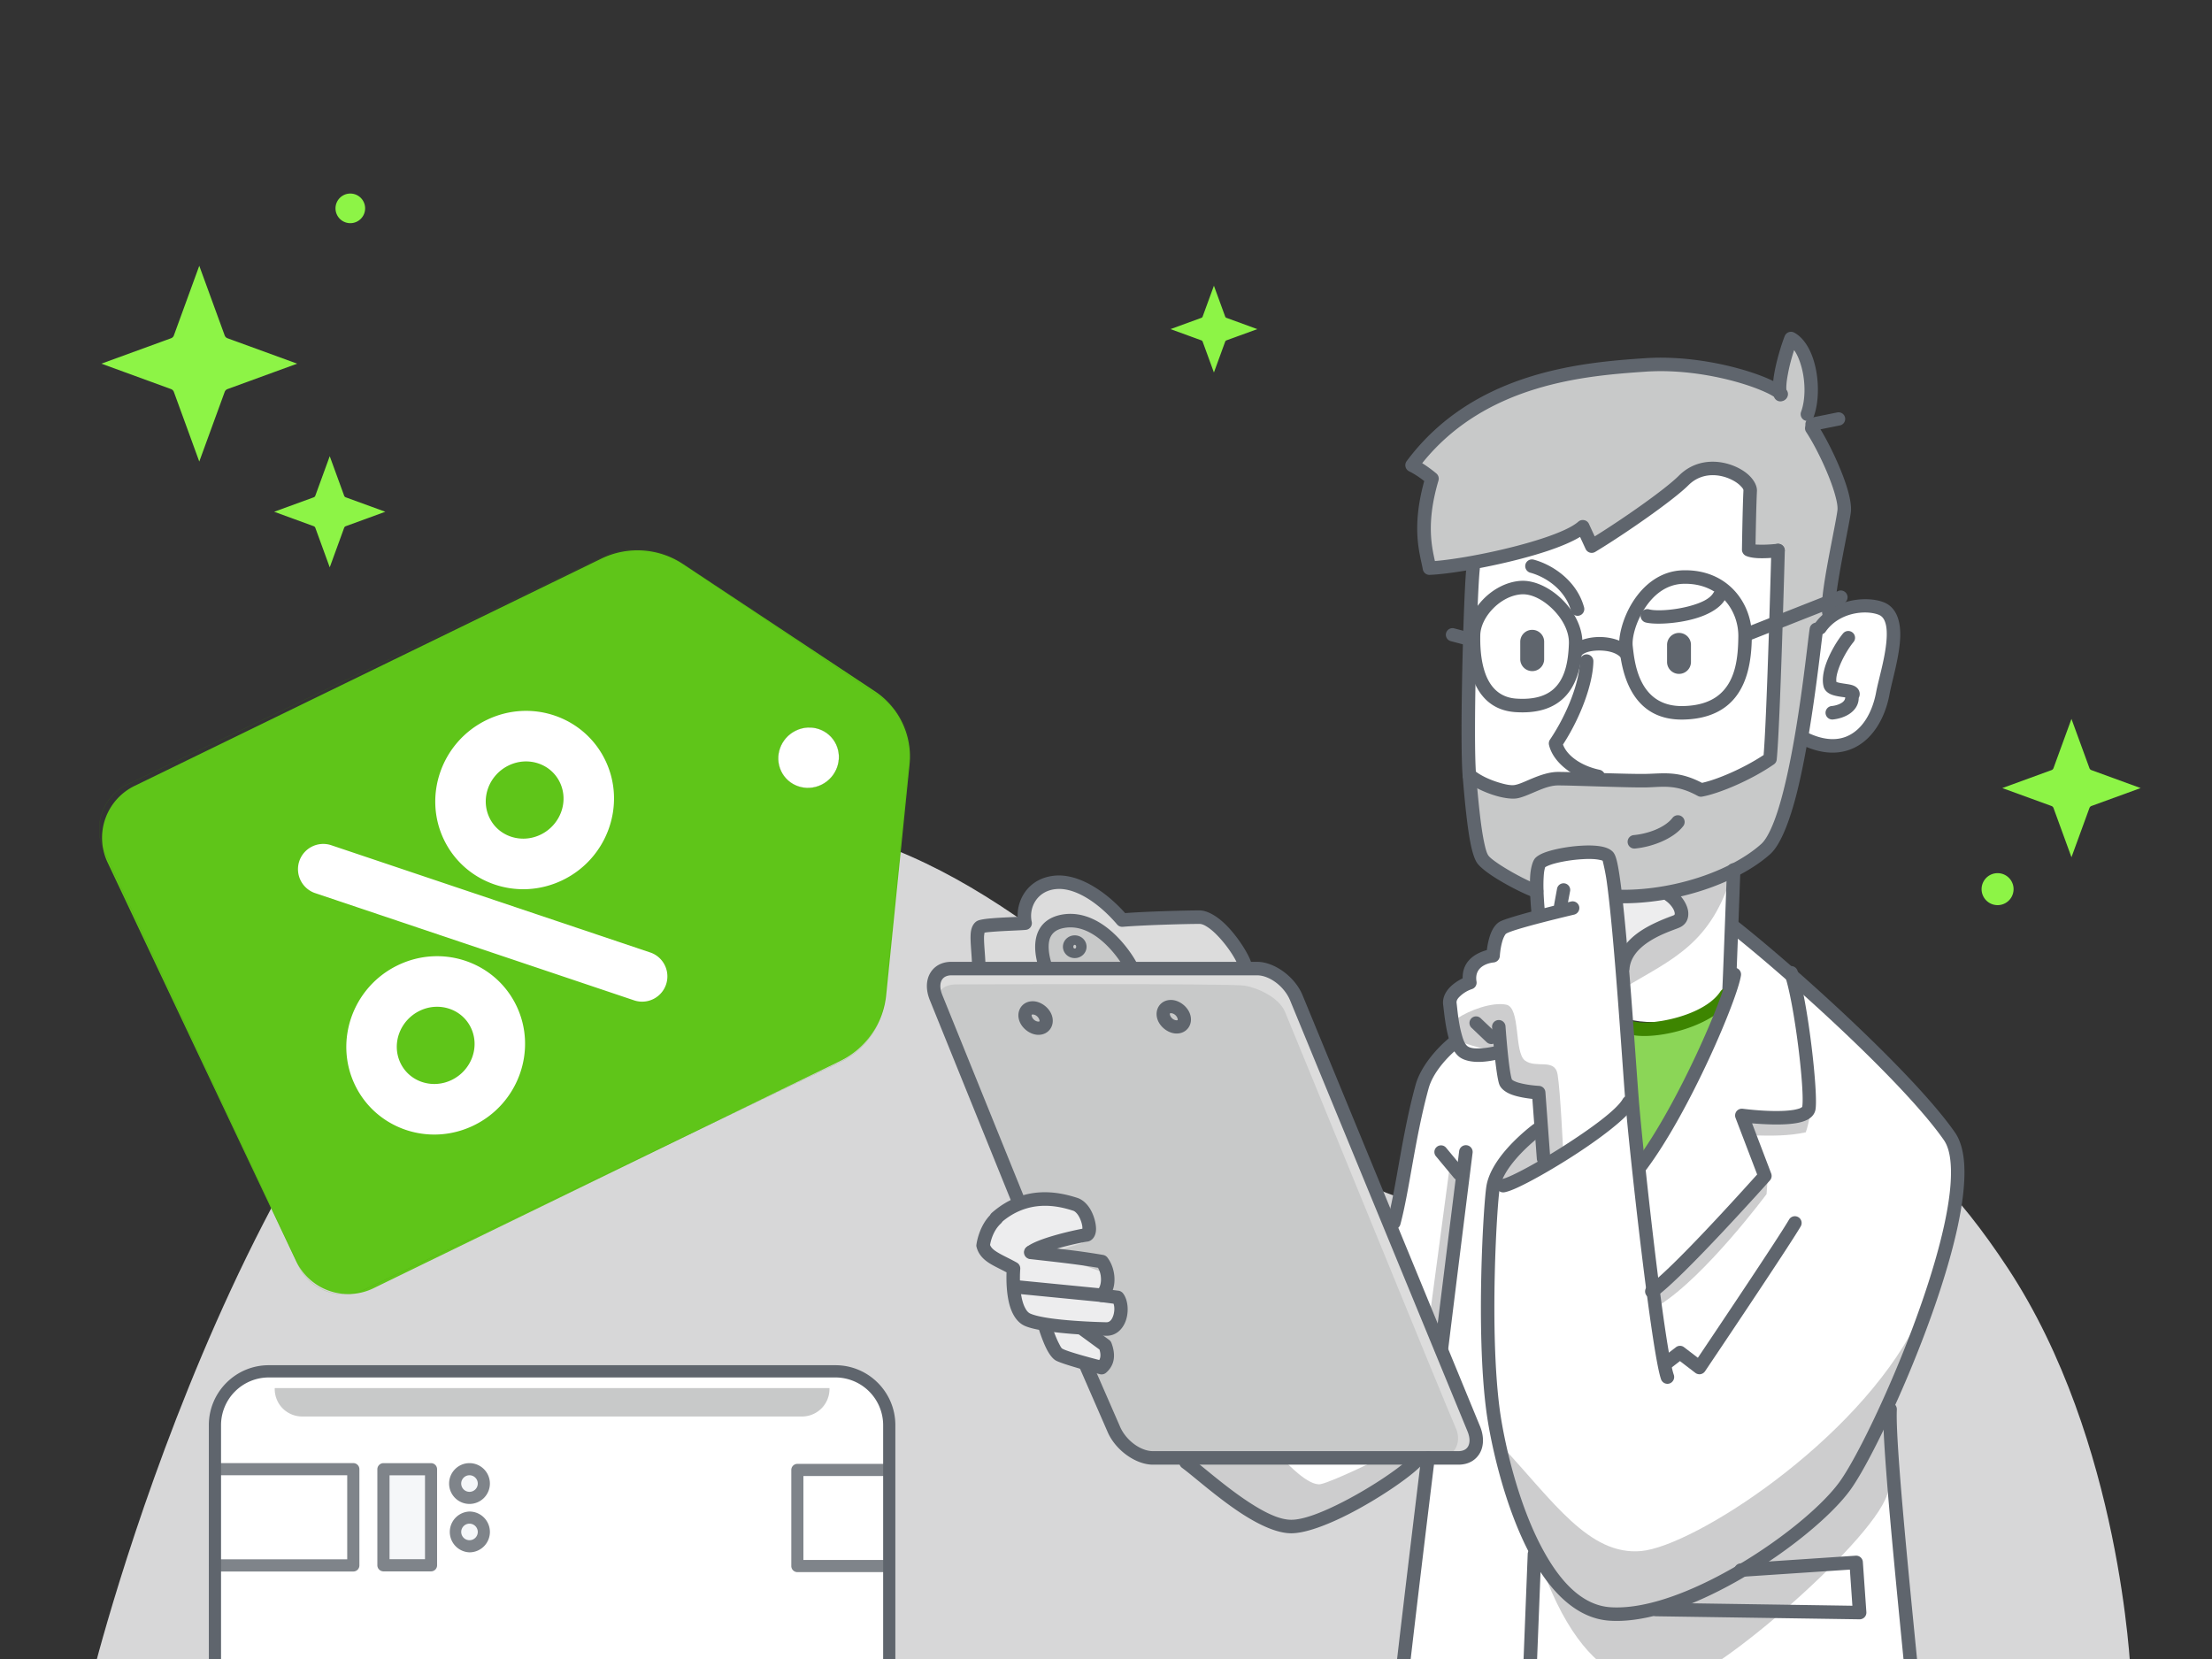 <svg xmlns="http://www.w3.org/2000/svg" width="240" height="180" fill="none"><rect width="100%" height="100%" fill="#333333" stroke="none"/><clipPath id="a"><path d="M0 0h240v180H0z"/></clipPath><g clip-path="url(#a)"><g fill-rule="evenodd" clip-rule="evenodd"><path fill="#ebebec" fill-opacity=".89" d="M10 181.945s16.035-64.793 47.182-84.874c46.069-29.7 73.515 32.936 100.178 33.873 26.664.936 38.102-27.362 60.493 6.658 12.357 18.776 13.276 43.909 13.316 43.693z"/><path fill="#dcdcdc" d="M103.962 105.142s30.611-.125 32.158.139c1.546.264 3.825 1.349 4.499 2.88.667 1.532 18.498 45.297 19.121 46.602.63 1.312.307 3.268-2.045 3.481-2.345.205-32.106.059-33.653-.308-1.546-.366-3.041-2.132-3.561-3.481-.528-1.348-2.485-6.244-2.485-6.244l1.679.161.938-1.663-1.913-2.396 1.788-.514.74-2.271-1.209-1.1-.051-2.543-7.248-2.125 5.21-1.649-.52-3.144s-3.606-1.758-6.757-.476c-1.26-2.411-8.999-22.748-8.999-22.748s-.535-2.674 2.308-2.601z"/><path fill="#c8c9c9" d="M103.889 106.807s29.655-.121 31.153.135c1.498.255 3.706 1.306 4.359 2.79.646 1.484 17.92 43.883 18.523 45.146.611 1.271.299 3.167-1.98 3.373-2.272.199-31.104.057-32.602-.298s-2.946-2.066-3.45-3.373c-.512-1.306-2.407-6.049-2.407-6.049l1.626.157.908-1.612-1.853-2.322 1.733-.497.717-2.2-1.172-1.065-.049-2.464-7.022-2.059 5.048-1.597-.504-3.046s-3.493-1.704-6.546-.461c-1.221-2.336-8.718-22.038-8.718-22.038s-.519-2.591 2.236-2.52z"/><path fill="#dcdcdc" d="M135.204 105.074c-1.209-1.89-2.939-4.946-4.895-5.21-1.95-.264-8.208-.125-8.89-.074-2.037-2.557-9.197-7.606-10.062-.153-1.979.623-4.771 1.245-4.771 1.245l-.205 4.002s25.642.681 28.823.19z"/><path fill="#c8c9c9" d="M113.513 105.217c-.857-2.081-.315-5.013 2.213-5.013 2.536 0 5.753 2.756 6.896 4.566-2.872.557-6.302.447-9.109.447z"/><path fill="#fff" d="M167.007 98.968s-.887-4.449.476-5.24c1.363-.784 5.79-1.905 6.984-.469 1.187 1.436 2.741 25.21 2.954 26.339-2.939 1.758-9.894 6.698-9.894 6.698l-.396-7.285-3.591-1.385-.71-4.36s-3.342 1.055-4.185-.308c-.835-1.37-.953-4.529-.953-4.529l1.627-1.678.858-2.074 1.949-1.041.41-2.909z"/><path fill="#cdcdce" d="M158.117 110.494c1.246-.851 3.745-1.803 5.313-1.488 1.576.322.828 5.181 2.037 6.068 1.21.887 3.24-.301 3.533 1.509.3 1.811.593 8.15.593 8.15l-1.934 1.751-.741-7.46s-2.315-.205-3.041-1.524c-.725-1.327-1.466-3.489-1.466-3.489s-5.371 2.213-4.294-3.517z"/><path fill="#cdcdce" d="M166.966 122.656s-3.539 3.269-4.404 5.76c1.796.191 5.262-1.898 5.262-1.898z"/><path fill="#ededee" d="M109.411 137.405s-2.902-1.158-2.902-2.242c0-1.085 1.429-4.2 4.903-4.801 3.474-.608 5.379.447 5.907.938.527.491 1.297 1.957.586 2.36-.704.403-5.174 1.898-5.174 1.898l6.676 2.389.374 2.741 1.539 1.026-.762 2.213-1.693.543.85 1.817.029 1.935-4.902-1.51-1.327-2.719-2.689-1.165c-.762-.615-1.195-2.572-1.415-5.423z"/><path fill="#fff" d="M128.295 158.192c3.349 3.364 8.867 8.003 11.542 7.439 2.668-.564 11.213-4.698 13.939-7.402-5.438-.352-22.696-.081-25.481-.037z"/><path fill="#fff" d="M158.075 112.904c1.15.403 3.664 1.246 4.338.953.315 1.627-.242 4.441 4.309 4.434.088 1.385.338 3.906.338 3.906-2.353 1.187-4.859 3.818-4.786 6.207 2.294-.491 11.748-6.376 14.745-8.765.205 2.763.711 6.376.711 6.376 2.807-2.609 8.765-15.185 9.666-18.197.286-2.609.63-7.357.63-7.357s19.216 15.382 23.737 23.949c1.254 2.367-1.832 18.673-6.793 27.863.308 5.87 2.917 31.607 2.917 31.607l-56.283.33 3.232-26.507 4.382-.102.843-2.096-9.109-22.748s3.034-13.689 3.678-15.368c.645-1.671 2.573-3.701 3.445-4.485z"/><path fill="#8bd657" d="M176.62 111.342c3.672.82 8.032-.748 10.714-3.526-1.114 3.635-8.076 17.34-9.329 18.388-.403-2.859-1.143-13.778-1.385-14.862z"/><path fill="#ededee" d="M175.492 97.161s5.709-.403 6.501.44c.784.835.286 2.425-.506 2.645-.799.22-5.43.513-5.306 5.643-.491-4.448-.689-8.728-.689-8.728z"/><path fill="#fff" d="M181.265 96.768s2.096 1.957 1.114 2.514c-.975.564-5.973 2.601-6.222 5.203-.242 2.601-.015 5.005.337 6.053 3.474.997 9.424-.088 11.081-3.349.219-3.349.535-12.546.535-12.546s-4.559 1.912-6.845 2.125zm15.932-28.148c.359-1.34 4.763-3.862 6.815-2.543 2.052 1.312 1.378 3.635 1.063 4.815-.323 1.187-1.18 8.596-4.822 9.659-3.643 1.063-4.024-.337-4.756-.755.19-2.133.916-8.193 1.7-11.176zm-37.535-7.452-.329 23.1c1.949 1.267 3.356 1.86 4.602 1.634 1.246-.22 3.686-1.276 5.13-1.349 1.444-.073 11.132.03 12.546.33 1.422.293 2.235.88 3.481.645s6.149-2.22 6.904-3.115c.322-3.034.696-22.608.696-22.608l-3.247-.462.601-6.2s-2.337-3.407-5.665-2.066c-3.319 1.34-9.006 7.013-11.285 7.907-.821-.322-1.386-1.553-1.386-1.553s-6.324 2.997-12.048 3.737z"/><path fill="#c8c9c9" d="M153.104 50.206c-.909.623 1.942 1.65 1.942 1.65-.945 3.414-.557 8.574.117 9.592 4.331-.227 16.013-3.276 16.797-3.994.154.858.828 1.796.828 1.796s9.066-5.43 10.355-7.19c1.283-1.75 5.563-.952 6.479.91-.074 1.472.271 6.698.271 6.698l3.085.249-.952 22.146c-1.657 1.913-4.288 2.983-7.446 3.613l-2.682-.996c-4.808.637-9.432.688-13.851.05l-3.914 1.21-4.741-2.17c-.081 4.698.513 8.172 2.03 9.982.806.667 2.389 1.612 5.196 2.99l.535-3.232s6.405-1.531 6.976-.645c.572.887 1.21 4.412 1.21 4.412 3.59.3 15.631-3.1 16.855-5.767 1.231-2.668 4.764-23.232 4.764-23.232l1.487-1.4s.872-8.58 1.788-11.49c-.549-3.327-4.118-10.04-4.118-10.04s1.092-5.76-1.29-8.04c-1.7 1.59-2.081 3.32-1.803 5.196-14.29-5.46-30.999-2.47-39.918 7.702z"/><path fill="#cdcdce" d="m205.013 152.375-.117 8.882c.395 4.141-17.911 20.044-22.213 21.018-2.873.653-10.538 2.514-15.866-13.587 2.11 3.027 4.719 7.351 9.007 6.435 13.652-2.902 23.37-11.499 24.359-13.404.982-1.898 4.478-7.651 4.83-9.344zM181.075 97.08l1.4 1.98s-5.167.893-5.907 5.114c-.3 1.261-.22 2.924-.22 2.924 5.093-3.034 9.41-4.719 11.623-12.48-1.693.887-5.738 1.898-6.896 2.462zm15.445 22.54c-.066 1.033-.212 2.096-.593 3.232-1.818.403-3.73.388-5.651.337l-1.238-2.279 5.731.3z"/><path fill="#cdcdce" d="M163.036 156.993c5.416 5.797 9.366 11.814 15.031 11.294 5.665-.513 23.275-11.777 29.812-24.639-2.814 9.395-5.98 16.357-8.083 18.373-2.111 2.008-13.741 13.411-25.877 13.147-6.112-.139-10.458-13.411-10.883-18.175zm-33.985 1.286 10.458.337s2.469 2.675 3.781 2.411c1.312-.271 6.383-2.77 6.383-2.77l3.833.271s-8.164 6.655-13.037 6.809c-4.866.146-11.418-7.058-11.418-7.058zm62.75-30.534-.132 1.817s-6.596 8.882-11.653 12.063c-.241-.608-.41-2.008-.41-2.008zm-33.619.047-.858-1.444-2.169 16.24 1.18 3.202z"/><path fill="#5f656d" d="M195.963 46.866c1.012 1.524 2.39 4.346 3.049 6.508.249.835.41 1.553.345 2.022-.162 1.275-1.078 5.409-1.488 8.303-.198 1.363-.257 2.485-.132 2.99a.733.733 0 0 0 .887.543.735.735 0 0 0 .535-.887c-.103-.418 0-1.327.161-2.44.41-2.903 1.326-7.043 1.495-8.318.08-.616-.073-1.561-.403-2.639-.696-2.293-2.155-5.276-3.225-6.896a.74.74 0 0 0-1.018-.205.742.742 0 0 0-.206 1.019zm-36.858 14.715c-.301 2.543-.741 18.651-.411 22.594a.727.727 0 0 0 .792.667.727.727 0 0 0 .667-.791c-.323-3.884.109-19.787.403-22.294a.724.724 0 0 0-.638-.813.723.723 0 0 0-.813.638zm34.77-18.954c-.125-.476-.044-1.224.11-2.03.161-.894.425-1.847.674-2.609.301.41.535.953.718 1.547.513 1.634.565 3.715.037 5.152a.74.74 0 0 0 .44.945.731.731 0 0 0 .938-.44c.615-1.707.586-4.162-.015-6.097-.432-1.4-1.18-2.521-2.118-3.012a.73.73 0 0 0-1.019.381c-.381.967-1.004 2.983-1.216 4.595-.095.777-.095 1.473.044 1.957a.724.724 0 0 0 .901.505.72.72 0 0 0 .506-.894z"/><path fill="#5f656d" d="m196.738 46.739 2.932-.59a.72.72 0 0 0-.288-1.408l-2.924.59a.714.714 0 0 0-.56.847c.072.388.453.64.84.56zm-4.552 12.975s-.469 17.89-.836 22.206c-2.271 1.502-5.115 2.682-6.683 3.019-2.529-1.32-4.133-1.019-5.98-.975-1.781.052-7.937-.212-9.63-.212-.938 0-1.898.33-2.785.696-.733.3-1.4.637-1.935.725-.388.066-.982-.05-1.619-.241-1.041-.301-2.191-.829-2.8-1.386a.737.737 0 0 0-1.033.044.74.74 0 0 0 .044 1.041c.74.674 2.111 1.341 3.371 1.708.894.263 1.73.366 2.272.285.623-.102 1.407-.469 2.265-.828.703-.293 1.465-.579 2.22-.579 1.7 0 7.878.264 9.666.213 1.671-.044 3.13-.367 5.475.923.146.08.315.11.476.08 1.686-.292 5.159-1.685 7.783-3.495a.708.708 0 0 0 .315-.527c.374-3.628.879-22.66.879-22.66a.73.73 0 0 0-.718-.748.724.724 0 0 0-.747.711zm8.018 15.952c0 .249-.154.432-.344.564-.323.22-.755.337-1.121.374a.737.737 0 0 0-.667.799.736.736 0 0 0 .798.66c.601-.06 1.298-.265 1.825-.631.579-.396.968-.967.975-1.708a.89.89 0 0 0 .029-.791c-.095-.22-.315-.454-.689-.579-.329-.117-.879-.161-1.37-.256a3.19 3.19 0 0 1-.388-.103c-.066-.41.058-.93.249-1.473.373-1.055 1.04-2.177 1.605-2.865a.726.726 0 0 0-.103-1.026.733.733 0 0 0-1.033.095c-.653.791-1.422 2.089-1.854 3.312-.323.924-.433 1.818-.25 2.477.088.316.308.572.653.755.271.147.667.242 1.07.308.212.037.425.059.615.088z"/><path fill="#5f656d" d="M193.794 42.258c-.374-.396-1.327-.953-2.69-1.473-2.924-1.121-7.856-2.25-12.641-1.92-6.823.461-18.6 1.436-25.841 11.168a.728.728 0 0 0-.124.609c.044.212.19.388.381.49.659.323 1.282.77 1.649 1.063-1.437 5.203-.455 7.908-.154 9.579a.73.73 0 0 0 .747.6c2.683-.11 8.663-1.209 12.869-2.623 1.393-.47 2.595-.982 3.445-1.495.285.615.601 1.304.601 1.304a.74.74 0 0 0 .454.396c.198.059.41.03.586-.073 3.151-1.898 8.457-5.584 10.106-7.226 1.437-1.444 3.364-1.26 4.668-.623.426.205.785.454 1.034.726.146.153.271.293.278.44-.102 2.132-.161 6.434-.161 6.434 0 .27.147.52.388.652.279.146.763.242 1.305.271 1.026.051 2.301-.095 2.301-.095a.734.734 0 1 0-.169-1.459s-1.143.132-2.059.088c-.102 0-.198-.007-.293-.014.022-1.239.073-4.192.154-5.82v-.029c.007-.63-.462-1.421-1.326-2.037-1.701-1.209-4.874-1.854-7.153.425-1.488 1.488-6.031 4.661-9.124 6.581a94.372 94.372 0 0 1-.623-1.348.712.712 0 0 0-.513-.41.717.717 0 0 0-.638.16c-.696.609-2.066 1.202-3.722 1.76-3.782 1.267-9.029 2.286-11.843 2.513-.359-1.649-.946-4.221.388-8.735a.727.727 0 0 0-.227-.763s-.674-.579-1.539-1.12c6.962-8.692 17.889-9.491 24.25-9.93 4.551-.309 9.241.761 12.019 1.824 1.077.418 1.854.799 2.154 1.114a.73.73 0 1 0 1.063-1.004zm4.283 26.278c1.474-2.11 4.346-2.39 5.768-1.832.33.132.535.388.66.718.175.44.219.982.205 1.576-.059 2.074-.887 4.675-1.151 6.097-.396 2.154-1.465 4.104-3.239 4.822-1.173.47-2.624.366-4.36-.506a.738.738 0 0 0-.99.323.743.743 0 0 0 .33.99c2.213 1.113 4.075 1.15 5.562.549 2.214-.887 3.643-3.24 4.141-5.907.271-1.48 1.114-4.177 1.173-6.325.043-1.766-.47-3.173-1.789-3.693-1.854-.733-5.599-.396-7.511 2.352a.736.736 0 0 0 .183 1.02.723.723 0 0 0 1.018-.184zm-38.934.384c-.015 1.055.022 2.99.66 4.705.689 1.876 2.052 3.48 4.661 3.642 2.308.147 3.891-.403 4.976-1.334 1.612-1.37 2.169-3.642 2.249-6.06.059-1.715-.857-3.503-2.191-4.823-1.348-1.326-3.1-2.154-4.595-2.022-1.487.124-2.916.901-3.979 2-1.077 1.107-1.759 2.536-1.781 3.892zm1.466.022c.014-1.011.564-2.067 1.37-2.895.814-.843 1.906-1.466 3.049-1.56 1.128-.096 2.426.6 3.444 1.611 1.034 1.02 1.796 2.39 1.752 3.723-.066 1.979-.418 3.877-1.73 4.998-.857.726-2.125 1.1-3.943.982-1.898-.117-2.872-1.319-3.378-2.682-.557-1.517-.579-3.24-.564-4.177zm15.085 1.355c.234 2 .96 7.878 6.918 7.775 2.03-.036 3.503-.564 4.573-1.355 2.47-1.825 2.851-5.138 2.887-7.607.052-3.613-2.579-7.358-7.453-7.234-2.455.06-4.28 1.576-5.445 3.4-1.143 1.796-1.612 3.87-1.48 5.02zm1.458-.176c-.11-.93.33-2.594 1.261-4.053.908-1.436 2.315-2.682 4.243-2.726 3.884-.102 5.995 2.866 5.951 5.746-.03 2.081-.213 4.917-2.287 6.449-.879.645-2.081 1.04-3.737 1.07-4.837.08-5.24-4.86-5.431-6.486z"/><path fill="#5f656d" d="m190.118 69.379 9.923-3.913a.735.735 0 0 0-.542-1.363l-9.916 3.913a.733.733 0 0 0-.418.953.741.741 0 0 0 .953.41zm-30.36-.685-1.983-.517a.716.716 0 0 0-.876.51.714.714 0 0 0 .51.876l1.982.524a.72.72 0 0 0 .367-1.393zm11.849 2.413c.359-.38 1.165-.535 1.986-.527.836.014 1.722.205 2.213.71a.73.73 0 0 0 1.034.023.74.74 0 0 0 .022-1.041c-.726-.755-2.008-1.143-3.254-1.158-1.283-.007-2.492.381-3.063.982a.729.729 0 0 0 .022 1.033.738.738 0 0 0 1.04-.022zm6.942-3.57c.909.242 3.298.169 5.335-.418 1.466-.417 2.733-1.128 3.276-2.059a.725.725 0 0 0-.264-.997.724.724 0 0 0-.997.264c-.395.667-1.363 1.085-2.418 1.385-1.737.499-3.782.616-4.551.403a.738.738 0 0 0-.901.52.741.741 0 0 0 .52.902zm-12.52-5.401c1.685.454 3.803 1.847 4.426 4.14a.74.74 0 0 0 .901.514.735.735 0 0 0 .513-.902c-.776-2.843-3.363-4.602-5.459-5.166a.735.735 0 0 0-.902.513.746.746 0 0 0 .521.901z"/><path fill="#5f656d" d="M171.414 71.723c-.029 2.213-1.319 5.672-3.246 8.53a.747.747 0 0 0-.103.572c.433 1.869 2.573 3.584 5.196 4.133a.73.73 0 0 0 .865-.564.735.735 0 0 0-.564-.872c-1.869-.388-3.503-1.444-3.98-2.74 1.986-3.057 3.269-6.699 3.298-9.037a.74.74 0 0 0-.725-.747.736.736 0 0 0-.741.725zm5.983 20.343c1.81-.169 4.14-1.026 5.232-2.433a.727.727 0 0 0-.132-1.026.733.733 0 0 0-1.026.124c-.872 1.121-2.763 1.744-4.214 1.876a.732.732 0 1 0 .14 1.458zm9.975 2.293s-.403 11.11-.499 12.956a.737.737 0 0 0 .697.77.74.74 0 0 0 .769-.696c.088-1.847.491-12.979.491-12.979a.728.728 0 1 0-1.458-.051z"/><path fill="#3d8500" d="M186.664 107.569c-1.165 1.774-4.045 2.822-6.434 3.21-.96.154-1.84.206-2.507.125-.329-.037-.593-.081-.747-.198a.737.737 0 0 0-1.026.169.728.728 0 0 0 .169 1.018c.307.227.798.396 1.436.469.777.088 1.803.044 2.909-.139 2.778-.447 6.068-1.788 7.424-3.847.227-.338.132-.799-.205-1.019s-.792-.125-1.019.212z"/><path fill="#5f656d" d="M187.783 101.229c6.742 5.357 18.952 16.46 23.136 22.484.44.645.66 1.546.733 2.638.125 1.818-.168 4.126-.733 6.684-2.242 10.15-8.735 24.184-11.344 27.767-2.213 3.042-7.842 7.519-13.749 10.509-3.884 1.964-7.892 3.291-11.117 3.071-3.1-.22-5.46-2.858-7.27-6.178-2.872-5.247-4.324-12.268-4.727-15.331-1.121-8.516-.307-22.044.008-23.957.183-1.099.93-2.206 1.737-3.151 1.289-1.502 2.77-2.594 2.77-2.594a.728.728 0 0 0 .154-1.019.736.736 0 0 0-1.026-.161s-1.613 1.187-3.012 2.821c-.982 1.151-1.847 2.521-2.067 3.87-.322 1.942-1.158 15.712-.015 24.382.411 3.165 1.92 10.421 4.888 15.844 2.082 3.803 4.903 6.683 8.457 6.932 3.445.242 7.732-1.121 11.88-3.224 6.141-3.1 11.975-7.79 14.269-10.956 2.66-3.65 9.307-17.955 11.593-28.31.601-2.719.894-5.167.762-7.101-.095-1.4-.425-2.551-.989-3.364-4.236-6.112-16.592-17.376-23.429-22.806a.732.732 0 1 0-.909 1.15z"/><path fill="#5f656d" d="m188.941 171.085 11.77-.784.271 3.92-21.282-.322a.736.736 0 0 0-.747.725.74.74 0 0 0 .725.741l22.074.329a.74.74 0 0 0 .549-.227.734.734 0 0 0 .198-.557l-.381-5.438a.73.73 0 0 0-.777-.681l-12.495.835a.725.725 0 0 0-.681.777.73.73 0 0 0 .776.682zm-25.777-41.715c.3-.037.828-.213 1.517-.535 1.4-.645 3.561-1.862 5.701-3.225 3.137-1.993 6.208-4.324 6.962-5.636a.74.74 0 0 0-.271-1.004.741.741 0 0 0-1.004.272c-.696 1.209-3.583 3.29-6.478 5.137-2.074 1.319-4.163 2.499-5.519 3.129-.498.227-.872.381-1.084.403a.735.735 0 0 0 .176 1.459zm30.946 2.953c-1.128 1.942-8.076 12.29-9.893 14.994l-1.495-1.143a.717.717 0 0 0-.887 0l-1.348 1.033a.733.733 0 0 0 .886 1.166l.902-.697 1.663 1.276a.746.746 0 0 0 .565.146.744.744 0 0 0 .491-.315s9.072-13.477 10.384-15.727a.73.73 0 0 0-.264-.996.731.731 0 0 0-1.004.263z"/><path fill="#5f656d" d="M164.04 117.128c-.359-.997-.696-5.804-.696-5.804a.732.732 0 0 0-1.459.109s.403 5.218.792 6.237c.168.447.674.857 1.377 1.107.704.256 1.605.388 2.206.454l.484 6.508a.73.73 0 1 0 1.458-.103l-.527-7.138a.733.733 0 0 0-.689-.681s-1.078-.052-2.016-.294a3.23 3.23 0 0 1-.747-.263c-.066-.037-.161-.118-.183-.132z"/><path fill="#5f656d" d="m159.66 111.514 1.645 1.566c.295.273.748.265 1.021-.022s.258-.747-.029-1.02l-1.653-1.566a.714.714 0 0 0-1.012.029.716.716 0 0 0 .028 1.013z"/><path fill="#5f656d" d="M170.453 97.815s-6.793 1.634-7.753 2.198c-.396.235-.733.696-.953 1.268-.235.601-.367 1.319-.425 1.803-.953.256-2.675 1.004-2.624 3.063-.549.264-1.114.652-1.517 1.114-.439.513-.681 1.121-.601 1.751.103.785.264 2.705.748 4.075.256.733.623 1.312 1.062 1.627.565.396 1.422.528 2.258.498 1.084-.044 2.11-.329 2.11-.329a.74.74 0 0 0 .513-.902.742.742 0 0 0-.901-.513s-.865.242-1.781.279c-.498.022-1.019.007-1.356-.228-.337-.249-.52-.828-.681-1.451-.323-1.201-.433-2.616-.513-3.246-.044-.308.183-.564.439-.792a3.494 3.494 0 0 1 1.232-.718.729.729 0 0 0 .491-.813c-.323-1.92 1.861-2.074 1.861-2.074a.745.745 0 0 0 .667-.689s.044-.813.264-1.576a3.03 3.03 0 0 1 .249-.63c.059-.102.117-.205.205-.249.909-.535 7.343-2.045 7.343-2.045a.74.74 0 0 0 .55-.88.733.733 0 0 0-.887-.541zm10.253-.101c.286.198.535.447.719.711.146.205.249.425.278.63.015.103.007.213-.102.257-.675.286-2.602.894-4.112 2.074-1.114.872-2 2.044-2.147 3.583a.732.732 0 1 0 1.458.14c.103-1.114.785-1.935 1.591-2.573 1.385-1.077 3.158-1.612 3.781-1.876.77-.322 1.07-.967.997-1.722-.081-.806-.711-1.81-1.642-2.44a.731.731 0 0 0-1.018.198.731.731 0 0 0 .197 1.018z"/><path fill="#5f656d" d="M157.314 112.561c-1.341 1.077-3.174 3.114-3.73 5.166-1.481 5.401-2.074 11.066-3.056 14.73a.745.745 0 0 0 .52.902.735.735 0 0 0 .894-.52c.982-3.665 1.576-9.33 3.056-14.731.476-1.759 2.089-3.481 3.239-4.404a.724.724 0 0 0 .11-1.026.74.74 0 0 0-1.033-.117zm38.224 7.539c-.037.03-.176.118-.286.162a4.38 4.38 0 0 1-.814.183c-2.074.293-5.349-.147-5.349-.147a.748.748 0 0 0-.675.271.748.748 0 0 0-.11.719l2.346 6.141c-1.613 1.795-9.33 10.362-11.843 12.085a.73.73 0 0 0-.184 1.018.731.731 0 0 0 1.019.191c2.866-1.972 12.393-12.649 12.393-12.649a.738.738 0 0 0 .139-.748l-2.074-5.445c1.224.103 3.137.213 4.544.015.674-.088 1.245-.264 1.627-.506.395-.256.622-.586.703-.974.33-1.715-.843-11.916-1.949-15.104-.132-.389-.55-.587-.931-.455s-.586.55-.454.931c1.047 3.012 2.198 12.598 1.898 14.312z"/><path fill="#5f656d" d="m117.08 148.272 3.066 7.026c.834 2.011 3.061 3.616 4.945 3.616h33.148c1.134 0 1.941-.531 2.359-1.323.384-.73.435-1.742-.024-2.858l-19.248-46.755c-.828-2.011-3.064-3.623-4.948-3.623h-33.142c-1.14 0-1.947.531-2.365 1.323-.384.73-.435 1.742.024 2.858l8.799 21.738a.73.73 0 0 0 .954.406.736.736 0 0 0 .404-.957l-8.802-21.745c-.261-.634-.298-1.205-.079-1.618.186-.352.565-.538 1.063-.538h33.148c1.38 0 2.98 1.233 3.589 2.714l19.248 46.755c.261.633.298 1.205.079 1.618-.18.352-.565.538-1.063.538h-33.142c-1.386 0-2.985-1.233-3.595-2.714l-.006-.014-3.072-7.039a.732.732 0 0 0-.96-.379.744.744 0 0 0-.38.971z"/><path fill="#5f656d" d="M117.439 133.315c-1.216.227-4.807 1.041-5.994 1.942a.745.745 0 0 0-.147 1.034.735.735 0 0 0 1.026.139c.469-.352 1.363-.667 2.286-.938 1.488-.44 3.064-.748 3.35-.777.483-.051.967-.528.96-1.4-.008-.637-.25-1.539-.697-2.235-.344-.528-.806-.945-1.341-1.114-2.066-.667-5.76-1.444-9.248 1.605a.732.732 0 1 0 .96 1.107c2.953-2.58 6.09-1.884 7.834-1.32.198.066.344.22.484.396.271.374.447.858.513 1.275.014.088.014.198.014.286z"/><path fill="#5f656d" d="M111.752 136.606c2.623.3 4.858.528 7.379.945.286.491.374 1.092.301 1.605-.051.337-.169.645-.381.836-.22.183-.301.483-.22.762a.736.736 0 0 0 .601.513l1.385.183c.125.337.11.799 0 1.202-.117.403-.33.799-.747.813-.301-.007-6.435-.132-8.274-.938-.25-.11-.418-.33-.557-.593-.191-.345-.315-.77-.403-1.21-.279-1.443-.14-3.026-.14-3.026a.725.725 0 0 0-.366-.704c-.784-.447-1.517-.755-2.096-1.114-.374-.227-.674-.454-.813-.806.066-.403.329-1.546 1.165-2.316a.738.738 0 0 0 .036-1.04.73.73 0 0 0-1.033-.037c-1.414 1.305-1.649 3.371-1.649 3.371a.576.576 0 0 0 .022.271c.176.66.564 1.144 1.121 1.554s1.305.733 2.126 1.173c-.03.813-.022 2.477.403 3.788.308.938.828 1.693 1.59 2.023 2.008.894 8.831 1.07 8.831 1.07h.022c.916 0 1.59-.55 1.971-1.341.499-1.048.411-2.507-.176-3.261a.753.753 0 0 0-.483-.286l-.631-.081c.066-.19.118-.388.147-.593.139-.96-.095-2.089-.733-2.932a.757.757 0 0 0-.462-.278c-2.674-.462-5.005-.689-7.768-1.004a.728.728 0 0 0-.813.637.735.735 0 0 0 .645.814z"/><path fill="#5f656d" d="m110.293 140.367 9.175.898a.73.73 0 0 0 .799-.658.731.731 0 0 0-.66-.801l-9.168-.898a.73.73 0 0 0-.798.658.73.73 0 0 0 .652.801zm2.374 3.698s.417 1.407.938 2.396c.293.557.645.99.96 1.158.777.433 4.778 1.481 4.778 1.481a.74.74 0 0 0 .667-.162c.916-.806 1.077-1.898.586-3.217a.717.717 0 0 0-.249-.337l-2.323-1.708a.738.738 0 0 0-1.026.162.737.737 0 0 0 .161 1.026l2.133 1.561c.132.439.153.82-.022 1.135-1.004-.256-3.43-.908-3.994-1.223-.14-.074-.242-.308-.374-.557-.462-.88-.836-2.133-.836-2.133a.734.734 0 0 0-.908-.498.734.734 0 0 0-.491.916zm3.943-42.58c-.725 0-1.284.569-1.284 1.236 0 .662.559 1.232 1.284 1.232.722 0 1.281-.57 1.281-1.232 0-.667-.559-1.236-1.281-1.236zm0 1.436c-.105 0-.157-.107-.157-.2 0-.097.052-.205.157-.205.102 0 .154.108.154.205 0 .093-.052.2-.154.2zm-4.56 5.714c-.568 0-1.007.252-1.275.625-.251.36-.365.848-.211 1.394.253.898 1.205 1.624 2.103 1.624.568 0 1.007-.252 1.275-.625.253-.352.365-.848.213-1.387-.255-.905-1.207-1.631-2.105-1.631zm-.005 1.437c.317 0 .636.266.725.582.018.065.034.122.003.165-.022.022-.065.022-.101.022-.316 0-.636-.266-.723-.575-.018-.064-.036-.129-.003-.165.02-.029.056-.029.099-.029zm14.998-1.578c-.567 0-1.006.252-1.275.625-.25.36-.364.848-.21 1.394.253.898 1.205 1.624 2.103 1.624.567 0 1.007-.252 1.275-.625.253-.352.364-.848.212-1.387-.255-.905-1.207-1.631-2.105-1.631zm-.004 1.437c.316 0 .635.266.725.582.018.065.034.122.003.165-.023.022-.066.022-.102.022-.316 0-.635-.266-.722-.575-.018-.064-.037-.129-.004-.165.021-.029.057-.029.1-.029z"/><path fill="#5f656d" d="M114.122 104.617c-.066-.205-.301-.902-.338-1.678-.029-.579.037-1.232.484-1.693.301-.315.762-.521 1.436-.601 1.29-.147 2.448.373 3.416 1.092 1.553 1.158 2.631 2.836 2.938 3.459a.739.739 0 0 0 .99.322.73.73 0 0 0 .322-.982c-.359-.718-1.59-2.645-3.378-3.972-1.261-.938-2.785-1.568-4.456-1.378-.909.11-1.561.403-2.037.777-.799.638-1.114 1.539-1.173 2.441-.081 1.172.293 2.337.396 2.645a.726.726 0 0 0 .916.484.737.737 0 0 0 .484-.916z"/><path fill="#5f656d" d="M106.818 101.195c.19-.044.491-.066.842-.095 1.312-.11 3.21-.154 3.657-.213a.707.707 0 0 0 .506-.3c.117-.169.161-.381.117-.579-.337-1.547.594-3.379 2.683-3.547.916-.074 1.854.205 2.755.667 1.458.747 2.807 1.978 3.826 3.173a.726.726 0 0 0 .623.256c2.103-.176 6.427-.307 8.31-.315.264 0 .535.125.821.308.374.235.755.564 1.114.938 1.121 1.143 2.11 2.704 2.279 3.371a.732.732 0 1 0 1.422-.359c-.206-.799-1.32-2.675-2.646-4.038-.975-1.004-2.081-1.685-2.997-1.685-1.803.007-5.819.124-8.054.293-1.942-2.184-4.874-4.28-7.571-4.068-2.755.22-4.148 2.39-4.096 4.478-.777.037-1.964.08-2.873.161-.667.052-1.202.147-1.429.242-.374.154-.696.586-.777 1.29-.095.872.11 2.352.132 3.532a.728.728 0 1 0 1.458-.029c-.014-.975-.168-2.155-.154-3.005 0-.161.037-.366.052-.476zm21.432 58.064c1.268.931 3.847 3.261 6.486 4.976 1.89 1.224 3.818 2.125 5.364 2.125 1.517 0 3.848-.865 6.193-2.059 3.437-1.752 6.932-4.192 7.98-5.365a.73.73 0 0 0-.058-1.033.74.74 0 0 0-1.041.059c-.982 1.106-4.302 3.378-7.548 5.034-2.103 1.07-4.163 1.898-5.526 1.898-1.326 0-2.946-.835-4.566-1.89-2.609-1.7-5.166-4.009-6.419-4.925a.735.735 0 0 0-1.026.154.736.736 0 0 0 .161 1.026zm30.071-34.397s-1.202 9.615-2.66 21.399a.734.734 0 1 0 1.458.183c1.451-11.791 2.661-21.399 2.661-21.399a.736.736 0 0 0-1.459-.183z"/><path fill="#5f656d" d="M154.201 158.123c-1.429 11.74-2.814 23.282-3.334 28.346a.732.732 0 1 0 1.458.154c.52-5.057 1.898-16.592 3.335-28.324a.735.735 0 0 0-.638-.821.745.745 0 0 0-.821.645zm50.139-5.258c-.234 4.587 2.565 30.061 2.77 33.469.03.403.374.711.777.689a.742.742 0 0 0 .689-.777c-.212-3.393-3.004-28.742-2.77-33.308a.736.736 0 0 0-.696-.77.742.742 0 0 0-.77.697zm-38.584 15.731-.579 14.672a.732.732 0 0 0 .704.762.737.737 0 0 0 .762-.704l.579-14.671a.736.736 0 0 0-.704-.763.741.741 0 0 0-.762.704zm-9.963-43.149 1.954 2.349a.704.704 0 0 0 1.006.093.71.71 0 0 0 .1-1.006l-1.954-2.356a.716.716 0 0 0-1.006-.093.718.718 0 0 0-.1 1.013zm2.902-41.276c.227 2.77.506 5.673.894 7.512.191.909.425 1.59.675 1.95.241.351.82.842 1.56 1.34 1.576 1.056 3.907 2.214 4.713 2.42a.722.722 0 0 0 .886-.529.733.733 0 0 0-.527-.894c-.726-.183-2.829-1.26-4.258-2.213-.542-.366-.989-.696-1.165-.953-.176-.263-.308-.762-.447-1.421-.381-1.796-.645-4.625-.872-7.336a.732.732 0 0 0-1.459.124zM175.468 98c6.273.161 13.066-2.162 16.613-5.343 1.092-.989 2.082-3.495 2.866-6.595 1.722-6.838 2.66-16.614 2.858-17.654a.735.735 0 0 0-1.444-.272c-.198 1.034-1.121 10.766-2.836 17.567-.425 1.7-.901 3.21-1.436 4.346-.315.666-.638 1.194-.99 1.517-3.327 2.982-9.71 5.122-15.595 4.968a.74.74 0 0 0-.754.718.735.735 0 0 0 .718.748z"/><path fill="#5f656d" d="M167.66 94.085c.022-.015.125-.074.205-.11a5.05 5.05 0 0 1 .682-.25c.872-.249 2.074-.446 3.166-.505.696-.044 1.348-.03 1.824.073.147.03.272.051.352.103.044.183.293 1.187.44 2.25.806 5.774 1.663 19.339 2.015 23.788.447 5.606 2.851 27.284 3.877 30.215.132.381.55.586.931.454s.586-.557.454-.938c-1.018-2.902-3.356-24.308-3.796-29.848-.359-4.464-1.216-18.08-2.03-23.877-.147-1.062-.293-1.876-.44-2.337-.102-.337-.227-.55-.329-.66-.184-.205-.47-.381-.851-.498-.608-.19-1.524-.25-2.528-.19-1.414.073-2.99.366-3.965.717-.557.198-.945.447-1.128.667-.264.323-.469 1.07-.521 1.972-.095 1.7.154 4.03.154 4.03a.727.727 0 0 0 .807.645.732.732 0 0 0 .652-.806s-.242-2.191-.147-3.781c.015-.316.044-.601.095-.836.03-.117.037-.212.081-.278z"/><path fill="#5f656d" d="m170.033 98.39.324-1.724a.72.72 0 0 0-1.416-.259l-.316 1.724a.718.718 0 0 0 .568.841.72.72 0 0 0 .84-.582zm17.414 7.211c-.352 2.499-5.416 14.291-9.989 20.417a.726.726 0 0 0 .147 1.019.727.727 0 0 0 1.026-.147c4.719-6.317 9.9-18.504 10.267-21.084a.733.733 0 0 0-1.451-.205zm-19.908-35.968a1.296 1.296 0 1 0-2.593 0v1.889c0 .718.588 1.293 1.301 1.293s1.292-.575 1.292-1.293zm15.929.333a1.296 1.296 0 1 0-2.593 0v1.89a1.297 1.297 0 0 0 2.593-.001z"/><path fill="#5fc519" d="M91.16 115.121a8.963 8.963 0 0 0 4.993-7.155l2.533-25.024a8.5 8.5 0 0 0-3.758-7.938l-20.815-13.8a8.959 8.959 0 0 0-8.875-.59L14.594 85.272a6.264 6.264 0 0 0-2.92 8.31l20.448 43.236a6.264 6.264 0 0 0 8.405 2.954l50.632-24.65z"/><path fill="#fff" d="M65.708 82.562c-2.27-4.8-8.054-6.808-12.923-4.437-4.84 2.355-6.901 8.152-4.646 12.921 2.27 4.8 8.054 6.808 12.924 4.437 4.839-2.356 6.9-8.153 4.645-12.921zm-4.955 2.343c.989 2.092.033 4.616-2.09 5.65-2.091 1.018-4.593.209-5.568-1.853-.99-2.092-.034-4.615 2.09-5.649 2.091-1.018 4.593-.209 5.568 1.852zm-4.696 24.275c-2.27-4.799-8.054-6.807-12.924-4.437-4.839 2.356-6.9 8.153-4.645 12.922 2.27 4.799 8.054 6.808 12.924 4.437 4.838-2.356 6.9-8.153 4.645-12.922zm-4.956 2.344c.99 2.092.034 4.616-2.089 5.649-2.092 1.019-4.594.209-5.569-1.852-.99-2.092-.033-4.615 2.09-5.649 2.092-1.018 4.593-.209 5.568 1.852zm-16.902-14.62 34.67 11.656a2.742 2.742 0 0 0 1.747-5.196l-34.67-11.656a2.743 2.743 0 0 0-3.472 1.725 2.743 2.743 0 0 0 1.725 3.472z"/></g><path fill="#fff" stroke="#3d8500" stroke-linecap="round" stroke-linejoin="round" stroke-miterlimit="1.5" stroke-width=".016" d="M84.744 83.664c.768 1.625 2.729 2.292 4.378 1.49 1.65-.804 2.363-2.772 1.595-4.398s-2.73-2.292-4.379-1.489c-1.65.803-2.363 2.772-1.594 4.397z"/><path stroke="#3d8500" stroke-linecap="round" stroke-linejoin="round" stroke-miterlimit="1.5" stroke-width=".01" d="M91.115 115.25a8.721 8.721 0 0 0 4.911-6.974l2.669-25.919a7.212 7.212 0 0 0-3.147-6.721l-21.58-14.53a8.721 8.721 0 0 0-8.634-.634l-51.5 24.638a5.4 5.4 0 0 0-2.56 7.164l21.11 45.038a5.404 5.404 0 0 0 7.22 2.58l51.511-24.642z" clip-rule="evenodd"/><path fill="#fff" fill-rule="evenodd" d="M96.474 154.907c0-3.37-2.74-6.123-6.114-6.123H29.419c-3.368 0-6.108 2.753-6.108 6.123v27.508c0 3.37 2.74 6.1 6.108 6.1h60.94c3.375 0 6.115-2.73 6.115-6.1z" clip-rule="evenodd"/><path fill="#c8c9c9" fill-rule="evenodd" d="M89.999 150.606H29.806v.099c0 .789.315 1.555.871 2.113.562.557 1.32.871 2.116.871h54.22a2.986 2.986 0 0 0 2.986-2.984v-.099z" clip-rule="evenodd"/><path fill="#7f848a" fill-rule="evenodd" d="M23.58 160.066h14.093v9.12h-14.27a.662.662 0 0 0-.661.66c0 .37.297.661.66.661h14.932c.363 0 .66-.291.66-.661v-10.44a.662.662 0 0 0-.66-.661H23.58a.662.662 0 0 0-.66.661c0 .369.296.66.66.66z" clip-rule="evenodd"/><path fill="#f5f7f9" d="M46.767 159.41h-5.16v10.423h5.16z"/><path fill="#7f848a" fill-rule="evenodd" d="M47.423 159.41a.658.658 0 0 0-.655-.661h-5.159a.667.667 0 0 0-.666.661v10.423c0 .365.304.661.666.661h5.159a.658.658 0 0 0 .655-.661zm-1.31.661v9.101h-3.849v-9.101zm49.743-1.242h-9.343a.66.66 0 0 0-.657.661v10.423a.66.66 0 0 0 .657.661h9.343a.66.66 0 0 0 0-1.322H87.17v-9.102h8.686a.66.66 0 0 0 0-1.321z" clip-rule="evenodd"/><path fill="#f5f7f9" d="M50.947 162.521a1.553 1.553 0 1 0 .001-3.106 1.553 1.553 0 0 0 0 3.106z"/><path fill="#7f848a" fill-rule="evenodd" d="M50.937 158.749c-1.217 0-2.21.993-2.21 2.217 0 1.216.993 2.21 2.21 2.21a2.217 2.217 0 0 0 2.217-2.21 2.218 2.218 0 0 0-2.217-2.217zm0 1.315a.899.899 0 1 1 .005 1.798.899.899 0 0 1-.005-1.798z" clip-rule="evenodd"/><path fill="#f5f7f9" d="M50.947 167.773a1.554 1.554 0 1 0 0-3.108 1.554 1.554 0 0 0 0 3.108z"/><path fill="#7f848a" fill-rule="evenodd" d="M50.937 164a2.215 2.215 0 0 0 0 4.427 2.216 2.216 0 0 0 2.217-2.21A2.218 2.218 0 0 0 50.937 164zm0 1.316a.898.898 0 1 1 .006 1.796.898.898 0 0 1-.006-1.796z" clip-rule="evenodd"/><path fill="#5f656d" fill-rule="evenodd" d="M97.145 154.627c0-3.584-2.912-6.503-6.498-6.503h-61.49c-3.586 0-6.498 2.919-6.498 6.503v28.053c0 3.584 2.912 6.503 6.498 6.503h61.49c3.586 0 6.498-2.919 6.498-6.503zm-1.324 0v28.053a5.169 5.169 0 0 1-5.174 5.174h-61.49a5.164 5.164 0 0 1-5.175-5.174v-28.053a5.18 5.18 0 0 1 5.175-5.174h61.49a5.184 5.184 0 0 1 5.174 5.174z" clip-rule="evenodd"/><path fill="#8df446" fill-rule="evenodd" d="m21.621 28.837 2.758 7.559a.507.507 0 0 0 .303.304l7.56 2.757-7.56 2.759a.519.519 0 0 0-.303.304l-2.758 7.558-2.757-7.558a.522.522 0 0 0-.304-.304L11 39.457l7.56-2.757a.497.497 0 0 0 .304-.304zm14.155 20.659 1.565 4.291a.288.288 0 0 0 .173.173l4.293 1.565-4.293 1.567a.295.295 0 0 0-.173.172l-1.565 4.292-1.565-4.292a.296.296 0 0 0-.173-.172l-4.292-1.567 4.292-1.565a.283.283 0 0 0 .173-.173zM38.009 21a1.607 1.607 0 1 1 0 3.214 1.607 1.607 0 0 1 0-3.214zm186.743 57 1.95 5.34c.017.05.045.095.084.131.036.04.081.067.128.084l5.343 1.95-5.343 1.946a.394.394 0 0 0-.128.084.356.356 0 0 0-.084.132l-1.95 5.342-1.949-5.342a.356.356 0 0 0-.084-.132.398.398 0 0 0-.129-.084l-5.342-1.946 5.342-1.95a.322.322 0 0 0 .129-.084.316.316 0 0 0 .084-.131zm-8.016 16.736a1.735 1.735 0 1 1 0 3.471 1.735 1.735 0 1 1 0-3.47zM131.709 31l1.223 3.35c.01.032.028.06.052.083a.202.202 0 0 0 .081.052l3.352 1.224-3.352 1.221a.249.249 0 0 0-.081.053.22.22 0 0 0-.052.082l-1.223 3.352-1.224-3.352a.22.22 0 0 0-.052-.082.249.249 0 0 0-.081-.053L127 35.708l3.352-1.223a.202.202 0 0 0 .081-.052.195.195 0 0 0 .052-.083z" clip-rule="evenodd"/></g></svg>